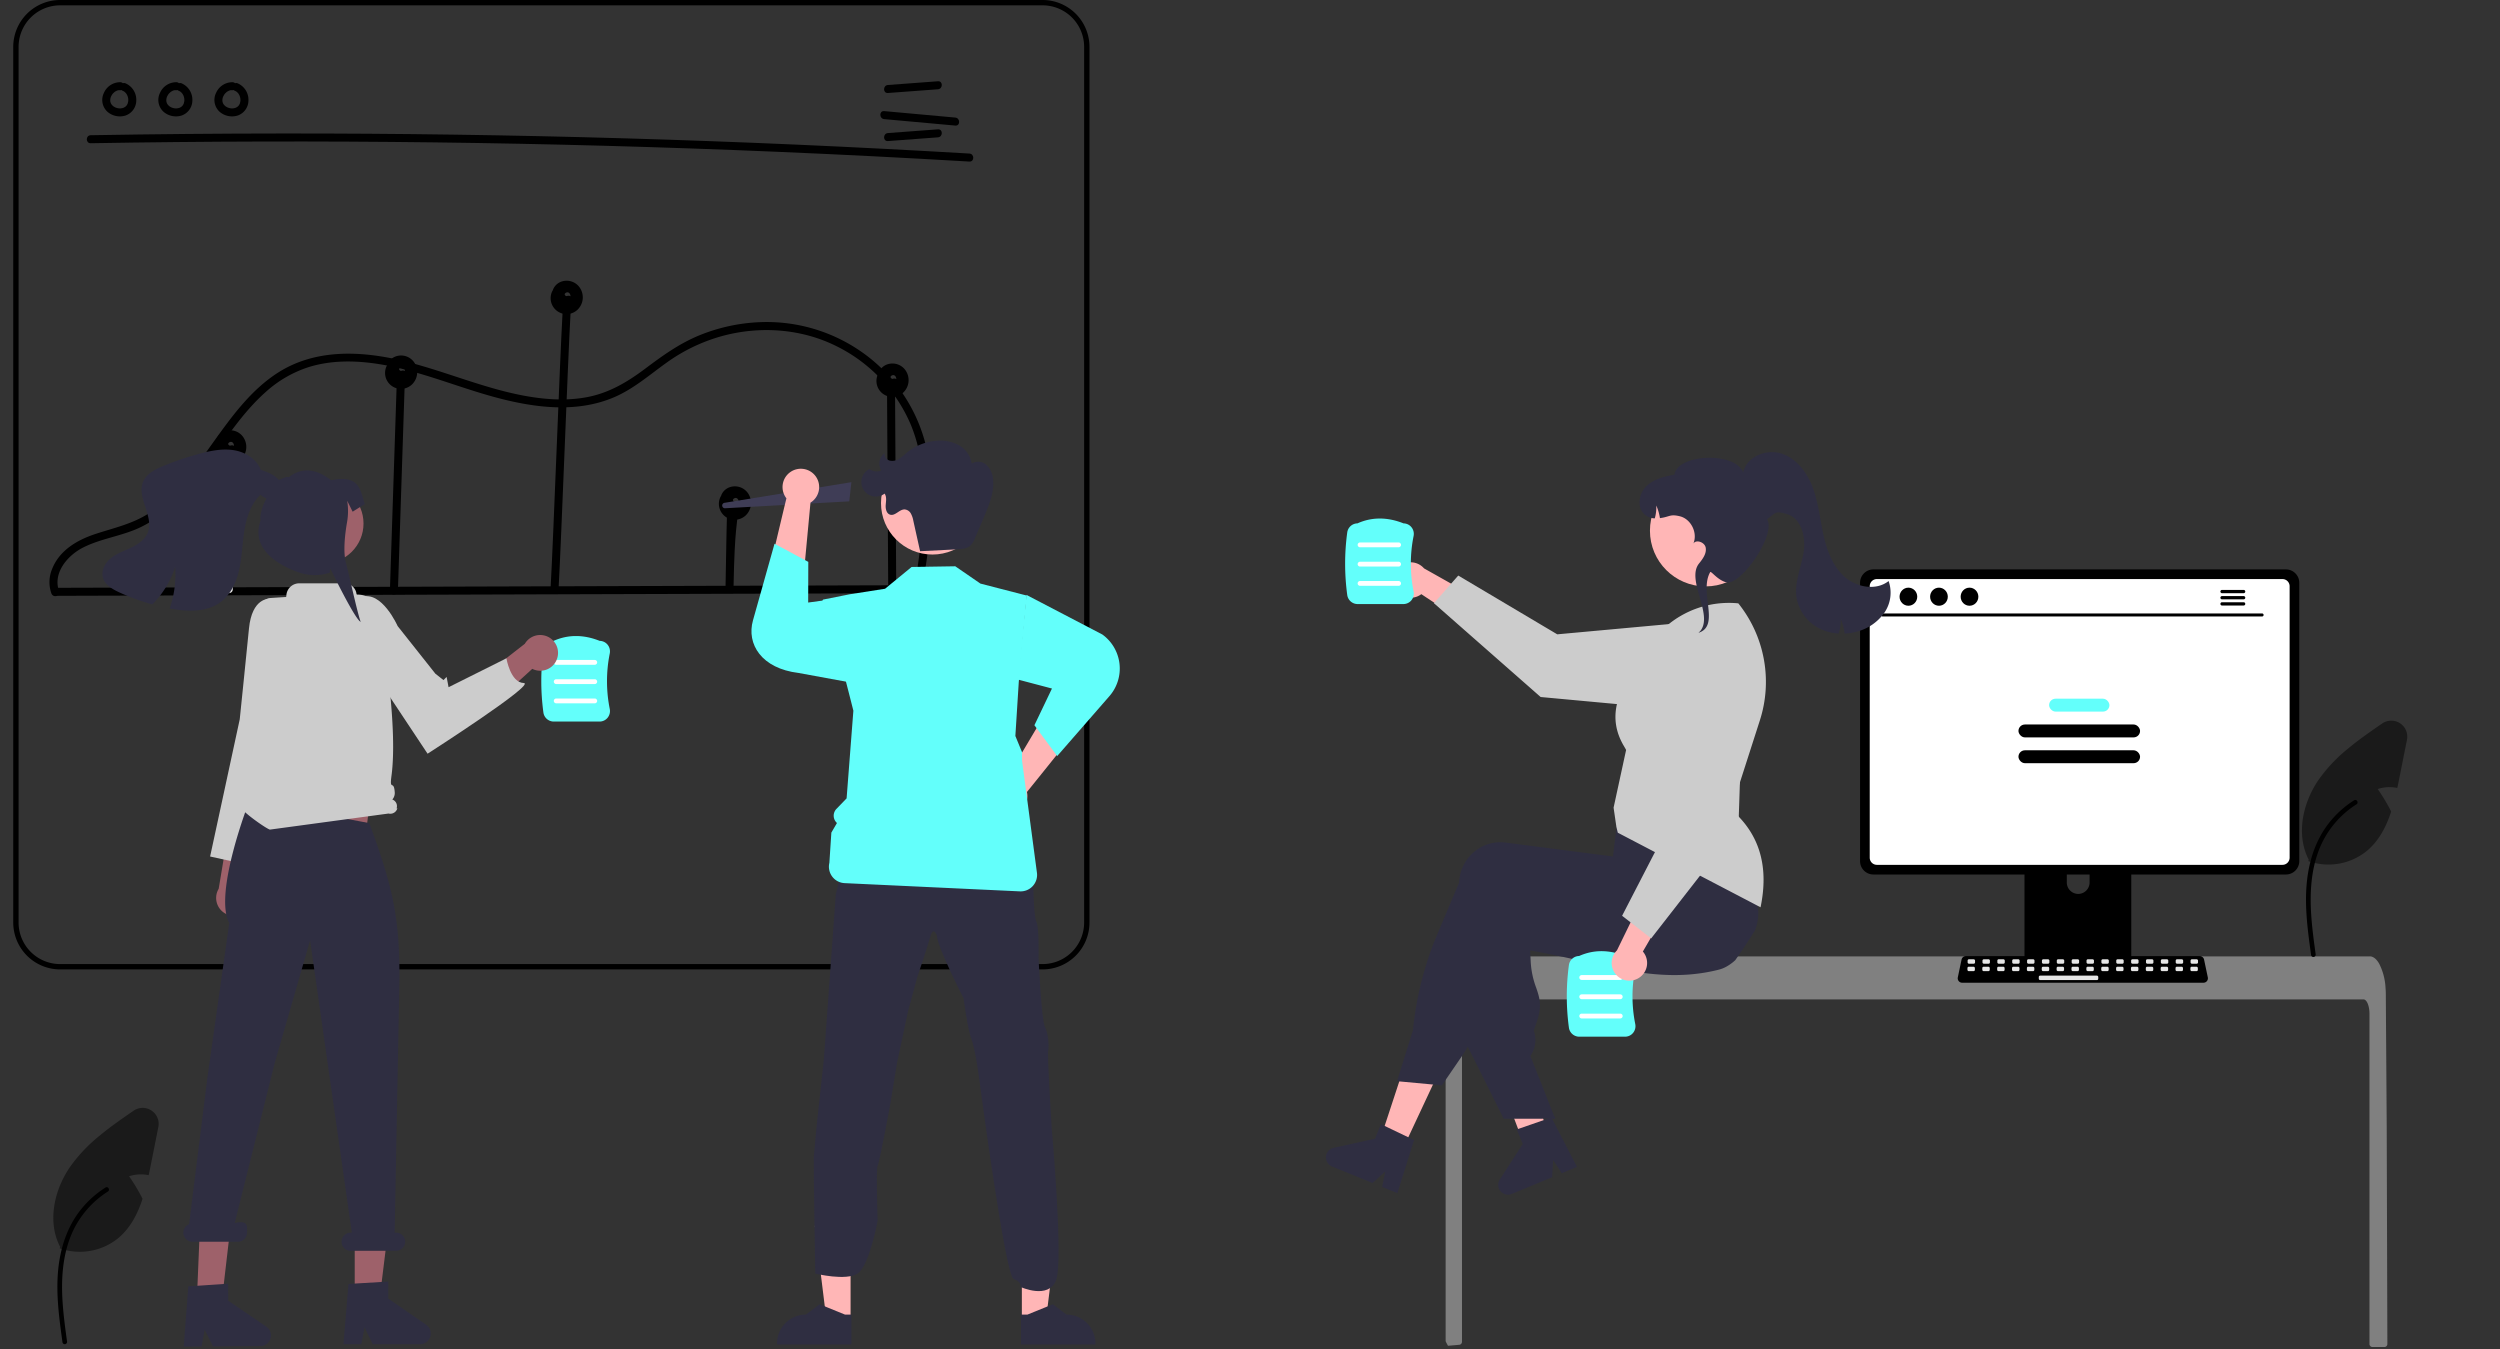 <?xml version="1.0" encoding="UTF-8" standalone="no"?>
<svg
   width="936.131"
   height="505.296"
   viewBox="0 0 936.131 505.296"
   role="img"
   artist="Katerina Limpitsouni"
   source="https://undraw.co/"
   version="1.1"
   id="svg126"
   sodipodi:docname="about_team.svg"
   inkscape:version="1.4.2 (ebf0e940d0, 2025-05-08)"
   xmlns:inkscape="http://www.inkscape.org/namespaces/inkscape"
   xmlns:sodipodi="http://sodipodi.sourceforge.net/DTD/sodipodi-0.dtd"
   xmlns="http://www.w3.org/2000/svg"
   xmlns:svg="http://www.w3.org/2000/svg">
  <rect x="0" y="0" width="936.131" height="505.296" fill="#333333" stroke="none"/>
  <defs
     id="defs126" />
  <sodipodi:namedview
     id="namedview126"
     pagecolor="#505050"
     bordercolor="#eeeeee"
     borderopacity="1"
     inkscape:showpageshadow="0"
     inkscape:pageopacity="0"
     inkscape:pagecheckerboard="0"
     inkscape:deskcolor="#505050"
     inkscape:zoom="0.40699417"
     inkscape:cx="590.91756"
     inkscape:cy="-378.3838"
     inkscape:window-width="1920"
     inkscape:window-height="1080"
     inkscape:window-x="0"
     inkscape:window-y="0"
     inkscape:window-maximized="1"
     inkscape:current-layer="svg126" />
  <path
     d="M191.229,619.359l-2.92,14.65c-.22,1.12-.45,2.26-.7,3.39a14.288,14.288,0,0,0-7.34.41,68.511,68.511,0,0,1,5.04,8.43c-1.84,5.67-4.54,10.91-9.06,14.7a22.72,22.72,0,0,1-21.95,3.86l.13-.58c-4.86-9.43-2.22-21.32,3.82-30.03a58.385,58.385,0,0,1,10.85-11.47c4.08-3.4,8.49-6.45,12.86-9.46A5.99,5.99,0,0,1,191.229,619.359Z"
     transform="translate(-131.934 -197.352)"
     fill="#e4e4e4"
     id="path1"
     style="fill:#1a1a1a" />
  <path
     id="b311a411-101b-4365-a37b-2cdfec47a637-1647"
     data-name="a4b268fa-75d0-4ac1-9d87-14bdca948464-2189"
     d="M155.339,700.049c-1.229-8.953-2.493-18.02-1.631-27.069.766-8.036,3.217-15.885,8.209-22.321a37.132,37.132,0,0,1,9.527-8.633c.953-.6,1.829.909.881,1.507a35.3,35.3,0,0,0-13.963,16.847c-3.04,7.732-3.528,16.161-3,24.374.317,4.967.988,9.9,1.665,14.83a.9.9,0,0,1-.61,1.074.878.878,0,0,1-1.074-.61Z"
     transform="translate(-131.934 -197.352)"
     fill="#f2f2f2"
     style="fill:#000000" />
  <path
     d="M165.887,250.986q64.256-1.117,128.526-.321,64.26.801,128.478,3.524,36.035,1.528,72.041,3.662c1.929.114,1.922-2.886,0-3q-64.153-3.796-128.4-5.681-64.238-1.88-128.513-1.837-36.067.024-72.131.654c-1.928.034-1.934,3.034,0,3Z"
     transform="translate(-131.934 -197.352)"
     fill="#e6e6e6"
     id="path2"
     style="fill:#000000" />
  <path
     d="M464.422,232.175l18.731-1.394c1.914-.142,1.929-3.144,0-3l-18.731,1.394c-1.914.142-1.929,3.144,0,3Z"
     transform="translate(-131.934 -197.352)"
     fill="#e6e6e6"
     id="path3"
     style="fill:#000000" />
  <path
     d="M464.422,250.175l18.731-1.394c1.914-.142,1.929-3.144,0-3l-18.731,1.394c-1.914.142-1.929,3.144,0,3Z"
     transform="translate(-131.934 -197.352)"
     fill="#e6e6e6"
     id="path4"
     style="fill:#000000" />
  <path
     d="M463.013,241.955,489.645,244.375c1.922.175,1.91-2.826,0-3L463.013,238.955c-1.922-.175-1.91,2.826,0,3Z"
     transform="translate(-131.934 -197.352)"
     fill="#e6e6e6"
     id="path5"
     style="fill:#000000" />
  <path
     d="M176.972,228.141a6.636,6.636,0,0,0-6.133,4.006,5.974,5.974,0,0,0,1.375,7.096,7.102,7.102,0,0,0,6.729,1.367,6.003,6.003,0,0,0,4.023-5.643,6.707,6.707,0,0,0-4.179-6.469,1.506,1.506,0,0,0-1.845,1.048,1.543,1.543,0,0,0,1.048,1.845c.261.101-.239-.129.005.004.1.055.203.104.301.162.084.05.164.104.245.157.28.183-.137-.134.042.03.155.142.309.281.45.439.053.059.262.225.1.109-.124-.088-.048-.068-0.0.003.036.054.075.106.111.16a5.346,5.346,0,0,1,.318.55c.022.044.042.089.065.132.042.082.103.103.004.001-.094-.098-.034-.091-.001.003.022.062.046.123.068.185a5.782,5.782,0,0,1,.177.617c.022.097.04.194.059.291.067.344-.01-.214.006.042.014.214.029.425.026.639q-.003.147-.013.294c-.003.049-.009.098-.012.146-.016.235-.016-.086.017-.108a2.77,2.77,0,0,0-.136.617c-.027.093-.059.184-.089.277-.104.322.098-.175-.013.045a5.487,5.487,0,0,1-.306.55c-.049.074-.233.242-.082.125.164-.127-.086.091-.139.148q-.102.108-.213.209a1.704,1.704,0,0,1-.149.129c-.01-.005.251-.174.11-.084-.178.114-.347.235-.535.334-.022.012-.262.123-.261.127-.01-.041.309-.112.09-.042-.046.015-.091.033-.137.048a4.9,4.9,0,0,1-.609.162c-.047.009-.097.014-.144.026-.155.04.148-.024.157-.018a1.308,1.308,0,0,0-.341.03,5.581,5.581,0,0,1-.639-0c-.049-.003-.098-.008-.148-.011-.114-.007-.198-.089-.046 0.0.117.069.108.019.004-.001-.049-.009-.097-.017-.146-.026a5.821,5.821,0,0,1-.624-.153c-.11-.034-.218-.073-.327-.111a.869.869,0,0,1-.138-.053c-.001-.012.281.134.132.054-.187-.101-.381-.186-.564-.296-.098-.059-.191-.123-.286-.186a.923.923,0,0,1-.119-.085c.003-.013.233.2.112.085-.152-.145-.315-.275-.459-.43-.033-.035-.064-.072-.097-.108l-.032-.036q-.122-.149-.005.001c.079.023.076.111 0-.003-.027-.04-.055-.08-.082-.12a3.134,3.134,0,0,1-.31-.554c.007-.006.13.361.036.084-.018-.052-.038-.104-.055-.156q-.052-.156-.091-.315c-.026-.105-.039-.214-.065-.319-.044-.177.026.139.018.132-.025-.025-.014-.178-.016-.215-.012-.235.015-.464.019-.698.003-.181-.015.141-.019.132a.508.508,0,0,1,.028-.159c.027-.123.052-.247.086-.369q.057-.21.131-.414c.019-.051.041-.101.058-.153.063-.188-.125.227-.021.058.143-.234.249-.487.401-.717.036-.055.254-.359.138-.206-.115.153.119-.137.163-.187.184-.205.4-.373.591-.569.113-.116-.079.057-.09.065.059-.042.117-.086.176-.127q.156-.108.32-.204c.123-.072.262-.126.381-.202.141-.09-.108.04-.112.042a1.116,1.116,0,0,1,.201-.077c.116-.041.621-.259.727-.191-.005-.003-.384.03-.077.011.072-.005.144-.012.217-.015.147-.006.293-.002.439.005a1.51,1.51,0,0,0,1.5-1.5,1.533,1.533,0,0,0-1.5-1.5Z"
     transform="translate(-131.934 -197.352)"
     fill="#e6e6e6"
     id="path6"
     style="fill:#000000" />
  <path
     d="M197.972,228.141a6.636,6.636,0,0,0-6.133,4.006,5.974,5.974,0,0,0,1.375,7.096,7.102,7.102,0,0,0,6.729,1.367,6.003,6.003,0,0,0,4.023-5.643,6.707,6.707,0,0,0-4.179-6.469,1.506,1.506,0,0,0-1.845,1.048,1.543,1.543,0,0,0,1.048,1.845c.261.101-.239-.129.005.004.1.055.203.104.301.162.084.05.164.104.245.157.28.183-.137-.134.042.03.155.142.309.281.45.439.053.059.262.225.1.109-.124-.088-.048-.068-0.0.003.036.054.075.106.111.16a5.346,5.346,0,0,1,.318.55c.022.044.042.089.065.132.042.082.103.103.004.001-.094-.098-.034-.091-.001.003.022.062.046.123.068.185a5.782,5.782,0,0,1,.177.617c.022.097.04.194.059.291.067.344-.01-.214.006.042.014.214.029.425.026.639q-.003.147-.013.294c-.003.049-.009.098-.012.146-.016.235-.016-.086.017-.108a2.77,2.77,0,0,0-.136.617c-.027.093-.059.184-.089.277-.104.322.098-.175-.013.045a5.487,5.487,0,0,1-.306.55c-.049.074-.233.242-.082.125.164-.127-.086.091-.139.148q-.102.108-.213.209a1.704,1.704,0,0,1-.149.129c-.01-.005.251-.174.11-.084-.178.114-.347.235-.535.334-.022.012-.262.123-.261.127-.01-.041.309-.112.09-.042-.046.015-.091.033-.137.048a4.9,4.9,0,0,1-.609.162c-.047.009-.097.014-.144.026-.155.04.148-.024.157-.018a1.308,1.308,0,0,0-.341.03,5.581,5.581,0,0,1-.639-0c-.049-.003-.098-.008-.148-.011-.114-.007-.198-.089-.046 0.0.117.069.108.019.004-.001-.049-.009-.097-.017-.146-.026a5.821,5.821,0,0,1-.624-.153c-.11-.034-.218-.073-.327-.111a.869.869,0,0,1-.138-.053c-.001-.012.281.134.132.054-.187-.101-.381-.186-.564-.296-.098-.059-.191-.123-.286-.186a.923.923,0,0,1-.119-.085c.003-.013.233.2.112.085-.152-.145-.315-.275-.459-.43-.033-.035-.064-.072-.097-.108l-.032-.036q-.122-.149-.005.001c.079.023.076.111 0-.003-.027-.04-.055-.08-.082-.12a3.134,3.134,0,0,1-.31-.554c.007-.006.13.361.036.084-.018-.052-.038-.104-.055-.156q-.052-.156-.091-.315c-.026-.105-.039-.214-.065-.319-.044-.177.026.139.018.132-.025-.025-.014-.178-.016-.215-.012-.235.015-.464.019-.698.003-.181-.015.141-.019.132a.508.508,0,0,1,.028-.159c.027-.123.052-.247.086-.369q.057-.21.131-.414c.019-.051.041-.101.058-.153.063-.188-.125.227-.021.058.143-.234.249-.487.401-.717.036-.055.254-.359.138-.206-.115.153.119-.137.163-.187.184-.205.4-.373.591-.569.113-.116-.079.057-.09.065.059-.042.117-.086.176-.127q.156-.108.32-.204c.123-.072.262-.126.381-.202.141-.09-.108.04-.112.042a1.116,1.116,0,0,1,.201-.077c.116-.041.621-.259.727-.191-.005-.003-.384.03-.077.011.072-.005.144-.012.217-.015.147-.006.293-.002.439.005a1.51,1.51,0,0,0,1.5-1.5,1.533,1.533,0,0,0-1.5-1.5Z"
     transform="translate(-131.934 -197.352)"
     fill="#e6e6e6"
     id="path7"
     style="fill:#000000" />
  <path
     d="M218.972,228.141a6.636,6.636,0,0,0-6.133,4.006,5.974,5.974,0,0,0,1.375,7.096,7.102,7.102,0,0,0,6.729,1.367,6.003,6.003,0,0,0,4.023-5.643,6.707,6.707,0,0,0-4.179-6.469,1.506,1.506,0,0,0-1.845,1.048,1.543,1.543,0,0,0,1.048,1.845c.261.101-.239-.129.005.004.1.055.203.104.301.162.084.05.164.104.245.157.28.183-.137-.134.042.03.155.142.309.281.45.439.053.059.262.225.1.109-.124-.088-.048-.068-0.0.003.036.054.075.106.111.16a5.346,5.346,0,0,1,.318.55c.022.044.042.089.065.132.042.082.103.103.004.001-.094-.098-.034-.091-.001.003.022.062.046.123.068.185a5.782,5.782,0,0,1,.177.617c.022.097.04.194.059.291.067.344-.01-.214.006.042.014.214.029.425.026.639q-.003.147-.013.294c-.003.049-.009.098-.012.146-.016.235-.016-.086.017-.108a2.77,2.77,0,0,0-.136.617c-.027.093-.059.184-.089.277-.104.322.098-.175-.013.045a5.487,5.487,0,0,1-.306.55c-.049.074-.233.242-.082.125.164-.127-.086.091-.139.148q-.102.108-.213.209a1.704,1.704,0,0,1-.149.129c-.01-.005.251-.174.11-.084-.178.114-.347.235-.535.334-.022.012-.262.123-.261.127-.01-.041.309-.112.09-.042-.046.015-.091.033-.137.048a4.9,4.9,0,0,1-.609.162c-.047.009-.097.014-.144.026-.155.04.148-.024.157-.018a1.308,1.308,0,0,0-.341.03,5.581,5.581,0,0,1-.639-0c-.049-.003-.098-.008-.148-.011-.114-.007-.198-.089-.046 0.0.117.069.108.019.004-.001-.049-.009-.097-.017-.146-.026a5.821,5.821,0,0,1-.624-.153c-.11-.034-.218-.073-.327-.111a.869.869,0,0,1-.138-.053c-.001-.012.281.134.132.054-.187-.101-.381-.186-.564-.296-.098-.059-.191-.123-.286-.186a.923.923,0,0,1-.119-.085c.003-.013.233.2.112.085-.152-.145-.315-.275-.459-.43-.033-.035-.064-.072-.097-.108l-.032-.036q-.122-.149-.005.001c.079.023.076.111 0-.003-.027-.04-.055-.08-.082-.12a3.134,3.134,0,0,1-.31-.554c.007-.006.13.361.036.084-.018-.052-.038-.104-.055-.156q-.052-.156-.091-.315c-.026-.105-.039-.214-.065-.319-.044-.177.026.139.018.132-.025-.025-.014-.178-.016-.215-.012-.235.015-.464.019-.698.003-.181-.015.141-.019.132a.508.508,0,0,1,.028-.159c.027-.123.052-.247.086-.369q.057-.21.131-.414c.019-.051.041-.101.058-.153.063-.188-.125.227-.021.058.143-.234.249-.487.401-.717.036-.055.254-.359.138-.206-.115.153.119-.137.163-.187.184-.205.4-.373.591-.569.113-.116-.079.057-.09.065.059-.042.117-.086.176-.127q.156-.108.32-.204c.123-.072.262-.126.381-.202.141-.09-.108.04-.112.042a1.116,1.116,0,0,1,.201-.077c.116-.041.621-.259.727-.191-.005-.003-.384.03-.077.011.072-.005.144-.012.217-.015.147-.006.293-.002.439.005a1.51,1.51,0,0,0,1.5-1.5,1.533,1.533,0,0,0-1.5-1.5Z"
     transform="translate(-131.934 -197.352)"
     fill="#e6e6e6"
     id="path8"
     style="fill:#000000" />
  <path
     d="M522.346,560.352H154.44a17.567,17.567,0,0,1-17.547-17.547V214.899a17.567,17.567,0,0,1,17.547-17.547H522.346a17.567,17.567,0,0,1,17.547,17.547V542.805A17.567,17.567,0,0,1,522.346,560.352Zm-367.905-361a15.565,15.565,0,0,0-15.547,15.547V542.805a15.565,15.565,0,0,0,15.547,15.547H522.346a15.565,15.565,0,0,0,15.547-15.547V214.899a15.565,15.565,0,0,0-15.547-15.547Z"
     transform="translate(-131.934 -197.352)"
     fill="#e6e6e6"
     id="path9"
     style="fill:#000000" />
  <path
     d="M153.831,420.458l129.379-.394,128.719-.392,72.611-.221a1.501,1.501,0,0,0,0-3l-129.379.394-128.719.392-72.611.221a1.501,1.501,0,0,0,0,3Z"
     transform="translate(-131.934 -197.352)"
     fill="#e6e6e6"
     id="path10"
     style="fill:#000000" />
  <path
     d="M219.1,418.026l.8-47.237c.033-1.931-2.967-1.932-3,0l-.8,47.237c-.033,1.931,2.967,1.932,3,0Z"
     transform="translate(-131.934 -197.352)"
     fill="#e6e6e6"
     id="path11" />
  <path
     d="M280.936,418.537l1.95-59.374.557-16.964c.063-1.931-2.937-1.929-3,0l-1.95,59.374-.557,16.964c-.063,1.931,2.937,1.929,3,0Z"
     transform="translate(-131.934 -197.352)"
     fill="#e6e6e6"
     id="path12"
     style="fill:#000000" />
  <path
     d="M342.604,314.053c-1.176,21.03-3.352,83.06-4.528,104.09-.108,1.929,2.892,1.923,3,0,1.176-21.03,3.352-83.06,4.528-104.09.108-1.929-2.892-1.923-3,0Z"
     transform="translate(-131.934 -197.352)"
     fill="#e6e6e6"
     id="path13"
     style="fill:#000000" />
  <path
     d="M403.976,397.041l-.368,20.213c-.035,1.931,2.965,1.931,3,0,.434-23.873,1.548-23.095,1.671-29.833.035-1.931-2.965-1.931-3,0C405.279,387.422,404.41,373.168,403.976,397.041Z"
     transform="translate(-131.934 -197.352)"
     fill="#e6e6e6"
     id="path14"
     style="fill:#000000" />
  <path
     d="M464.088,343.941l.339,56.709.097,16.238a1.501,1.501,0,0,0,3,0l-.339-56.709-.097-16.238a1.501,1.501,0,0,0-3,0Z"
     transform="translate(-131.934 -197.352)"
     fill="#e6e6e6"
     id="path15"
     style="fill:#000000" />
  <path
     d="M154.072,418.77c-2.483-6.824,3.115-13.387,8.866-16.336,6.891-3.533,14.818-4.334,21.782-7.74,10.382-5.078,17.944-14.192,24.673-23.314,6.926-9.389,13.263-19.466,22.063-27.268a44.194,44.194,0,0,1,16.069-9.299c7.502-2.341,15.459-2.502,23.211-1.558,16.019,1.95,30.868,8.566,46.324,12.771,14.572,3.965,30.628,6.194,44.931.029,7.267-3.132,13.209-8.386,19.592-12.932a65.296,65.296,0,0,1,20.408-9.845c14.358-3.993,30.038-2.926,43.405,3.823a58.243,58.243,0,0,1,27.47,28.992c6.337,15.138,5.512,32.056,3.442,47.99-.535,4.119-1.172,8.224-1.816,12.327-.296,1.889,2.594,2.702,2.893.798,2.578-16.431,5.148-33.382,1.94-49.916A60.456,60.456,0,0,0,456.995,330.915a62.044,62.044,0,0,0-40.911-12.911,67.079,67.079,0,0,0-22.474,4.998c-7.419,3.069-13.702,7.618-20.084,12.404-6.561,4.921-13.325,8.991-21.471,10.596-7.902,1.557-16.121.973-23.988-.497-16.232-3.033-31.363-9.985-47.457-13.547-14.912-3.3-31.003-3.63-44.355,4.794-10.271,6.48-17.529,16.54-24.495,26.254-6.904,9.629-13.896,19.925-23.992,26.503-6.159,4.012-13.082,5.493-19.971,7.749-6.907,2.262-13.538,6.079-16.355,13.155a12.794,12.794,0,0,0-.262,9.154c.655,1.8,3.555,1.023,2.893-.798Z"
     transform="translate(-131.934 -197.352)"
     fill="#e6e6e6"
     id="path16"
     style="fill:#000000" />
  <polygon
     points="86.171 166.905 86.167 166.907 86.175 166.905 86.171 166.905"
     fill="#e6e6e6"
     id="polygon16" />
  <path
     d="M223.307,361.498a5.962,5.962,0,0,0-7.223-2.673,5.247,5.247,0,0,0-2.989,2.783c-.057.136-.091.279-.138.419-.065.105-.143.2-.201.31a5.958,5.958,0,0,0,9.291,7.118A6.416,6.416,0,0,0,223.307,361.498Zm-3.757,2.548c.012.076.008.145,0,0Zm-.382-.868c-.015-.017-.013-.015,0,0Zm-1.683.677c-.023-.035-.025-.04,0,0Zm.399.338c.095.032.057.026,0,0Zm.178.085.039-.018a.05.05,0,0,1-.028-.006l.001-0.0.031.004.006-.003-.018-.004c.015-.001.017.002.018.004.178-.082.058-.042-.046-.01l-.007-.002a.681.681,0,0,0-.206-.066c-.007-.004-.014-.006-.02-.01-.057-.041-.348-.268-.078-.03-.059-.052-.117-.103-.172-.158a.783.783,0,0,1-.088-.108q-.053-.091-.103-.183l-.005-.033c-.004-.028-.008-.039-.011-.056.002-.017.004-.036.007-.053a.646.646,0,0,0,.038-.168l.012-.015c.043-.06.081-.13.122-.193-.217.33.085-.036.108-.083.004-.008-.003-.004-.001-.009.009-.005.006-.002.017-.008.067-.04.131-.084.2-.122.081-.045.402-.136.07-.041.076-.022.148-.049.225-.069.014-.004.126-.019.186-.03.053-.001.104-.003.11-.003.025 0.0.05.003.075.004-.055.007.19.06.262.071.01.008.016.014.03.024.061.045.136.085.201.127-.29-.188.004.015.059.07.033.033.064.068.095.103a.809.809,0,0,1,.077.106c.048.087.098.175.148.261l.014.022a.083.083,0,0,0-0.0.008,2.372,2.372,0,0,0,.115.408.333.333,0,0,1,.006.034c.005.076.011.152.011.229l-.001.015A1.643,1.643,0,0,0,218.061,364.277Z"
     transform="translate(-131.934 -197.352)"
     fill="#e6e6e6"
     id="path17"
     style="fill:#000000" />
  <path
     d="M218.115,364.255c.004.001 0.0.001-.001.001Z"
     transform="translate(-131.934 -197.352)"
     fill="#e6e6e6"
     id="path18" />
  <path
     d="M218.113,364.255l.001 0Z"
     transform="translate(-131.934 -197.352)"
     fill="#e6e6e6"
     id="path19" />
  <path
     d="M218.114,364.257l-.005.001C218.115,364.258,218.113,364.257,218.114,364.257Z"
     transform="translate(-131.934 -197.352)"
     fill="#e6e6e6"
     id="path20" />
  <polygon
     points="86.177 166.902 86.177 166.902 86.179 166.903 86.177 166.902"
     fill="#e6e6e6"
     id="polygon20" />
  <polygon
     points="150.171 138.905 150.167 138.907 150.175 138.905 150.171 138.905"
     fill="#e6e6e6"
     id="polygon21" />
  <path
     d="M287.307,333.498a5.962,5.962,0,0,0-7.223-2.673,5.247,5.247,0,0,0-2.989,2.783c-.057.136-.091.279-.138.419-.065.105-.143.2-.201.31a5.958,5.958,0,0,0,9.291,7.118A6.416,6.416,0,0,0,287.307,333.498Zm-3.757,2.548c.012.076.008.145,0,0Zm-.382-.868c-.015-.017-.013-.015,0,0Zm-1.683.677c-.023-.035-.025-.04,0,0Zm.399.338c.095.032.057.026,0,0Zm.178.085.039-.018a.05.05,0,0,1-.028-.006l.001-0.0.031.004.006-.003-.018-.004c.015-.001.017.002.018.004.178-.082.058-.042-.046-.01l-.007-.002a.681.681,0,0,0-.206-.066c-.007-.004-.014-.006-.02-.01-.057-.041-.348-.268-.078-.03-.059-.052-.117-.103-.172-.158a.783.783,0,0,1-.088-.108q-.053-.091-.103-.183l-.005-.033c-.004-.028-.008-.039-.011-.056.002-.017.004-.036.007-.053a.646.646,0,0,0,.038-.168l.012-.015c.043-.06.081-.13.122-.193-.217.33.085-.036.108-.083.004-.008-.003-.004-.001-.009.009-.005.006-.002.017-.008.067-.04.131-.084.2-.122.081-.045.402-.136.07-.041.076-.022.148-.049.225-.069.014-.004.126-.019.186-.03.053-.001.104-.003.11-.003.025 0.0.05.003.075.004-.055.007.19.06.262.071.01.008.016.014.03.024.061.045.136.085.201.127-.29-.188.004.015.059.07.033.033.064.068.095.103a.809.809,0,0,1,.077.106c.048.087.098.175.148.261l.014.022a.083.083,0,0,0-0.0.008,2.372,2.372,0,0,0,.115.408.333.333,0,0,1,.006.034c.005.076.011.152.011.229l-.001.015A1.643,1.643,0,0,0,282.061,336.277Z"
     transform="translate(-131.934 -197.352)"
     fill="#e6e6e6"
     id="path21"
     style="fill:#000000" />
  <path
     d="M282.114,336.257l-.005.001C282.115,336.258,282.113,336.257,282.114,336.257Z"
     transform="translate(-131.934 -197.352)"
     fill="#e6e6e6"
     id="path22" />
  <polygon
     points="150.177 138.902 150.177 138.902 150.179 138.903 150.177 138.902"
     fill="#e6e6e6"
     id="polygon22" />
  <path
     d="M282.115,336.255c.004.001 0.0.001-.001.001Z"
     transform="translate(-131.934 -197.352)"
     fill="#e6e6e6"
     id="path23" />
  <path
     d="M282.113,336.255l.001 0Z"
     transform="translate(-131.934 -197.352)"
     fill="#e6e6e6"
     id="path24" />
  <polygon
     points="212.177 152.902 212.177 152.902 212.179 152.903 212.177 152.902"
     fill="#e6e6e6"
     id="polygon24" />
  <path
     d="M349.307,305.498a5.962,5.962,0,0,0-7.223-2.673,5.247,5.247,0,0,0-2.989,2.783c-.057.136-.091.279-.138.419-.065.105-.143.2-.201.31a5.958,5.958,0,0,0,9.291,7.118A6.416,6.416,0,0,0,349.307,305.498Zm-3.757,2.548c.012.076.008.145,0,0Zm-.382-.868c-.015-.017-.013-.015,0,0Zm-1.683.677c-.023-.035-.025-.04,0,0Zm.399.338c.095.032.057.026,0,0Zm.178.085.039-.018a.05.05,0,0,1-.028-.006l.001-0.0.031.004.006-.003-.018-.004c.015-.001.017.002.018.004.178-.082.058-.042-.046-.01l-.007-.002a.681.681,0,0,0-.206-.066c-.007-.004-.014-.006-.02-.01-.057-.041-.348-.268-.078-.03-.059-.052-.117-.103-.172-.158a.783.783,0,0,1-.088-.108q-.053-.091-.103-.183l-.005-.033c-.004-.028-.008-.039-.011-.056.002-.017.004-.036.007-.053a.646.646,0,0,0,.038-.168l.012-.015c.043-.06.081-.13.122-.193-.217.33.085-.036.108-.083.004-.008-.003-.004-.001-.009.009-.005.006-.002.017-.008.067-.04.131-.084.2-.122.081-.045.402-.136.07-.041.076-.022.148-.049.225-.069.014-.004.126-.019.186-.03.053-.001.104-.003.11-.003.025 0.0.05.003.075.004-.055.007.19.06.262.071.01.008.016.014.03.024.061.045.136.085.201.127-.29-.188.004.015.059.07.033.033.064.068.095.103a.809.809,0,0,1,.077.106c.048.087.098.175.148.261l.014.022a.083.083,0,0,0-0.0.008,2.372,2.372,0,0,0,.115.408.333.333,0,0,1,.006.034c.005.076.011.152.011.229l-.001.015A1.643,1.643,0,0,0,344.061,308.277Z"
     transform="translate(-131.934 -197.352)"
     fill="#e6e6e6"
     id="path25"
     style="fill:#000000" />
  <polygon
     points="212.171 152.905 212.167 152.907 212.175 152.905 212.171 152.905"
     fill="#e6e6e6"
     id="polygon25" />
  <path
     d="M344.113,350.255l.001 0Z"
     transform="translate(-131.934 -197.352)"
     fill="#e6e6e6"
     id="path26" />
  <path
     d="M344.114,350.257l-.005.001C344.115,350.258,344.113,350.257,344.114,350.257Z"
     transform="translate(-131.934 -197.352)"
     fill="#e6e6e6"
     id="path27" />
  <path
     d="M344.115,350.255c.004.001 0.0.001-.001.001Z"
     transform="translate(-131.934 -197.352)"
     fill="#e6e6e6"
     id="path28" />
  <path
     d="M412.307,382.498a5.962,5.962,0,0,0-7.223-2.673,5.247,5.247,0,0,0-2.989,2.783c-.057.136-.091.279-.138.419-.065.105-.143.2-.201.31a5.958,5.958,0,0,0,9.291,7.118A6.416,6.416,0,0,0,412.307,382.498Zm-3.757,2.548c.012.076.008.145,0,0Zm-.382-.868c-.015-.017-.013-.015,0,0Zm-1.683.677c-.023-.035-.025-.04,0,0Zm.399.338c.095.032.057.026,0,0Zm.178.085.039-.018a.05.05,0,0,1-.028-.006l.001-0.0.031.004.006-.003-.018-.004c.015-.001.017.002.018.004.178-.082.058-.042-.046-.01l-.007-.002a.681.681,0,0,0-.206-.066c-.007-.004-.014-.006-.02-.01-.057-.041-.348-.268-.078-.03-.059-.052-.117-.103-.172-.158a.783.783,0,0,1-.088-.108q-.053-.091-.103-.183l-.005-.033c-.004-.028-.008-.039-.011-.056.002-.017.004-.036.007-.053a.646.646,0,0,0,.038-.168l.012-.015c.043-.06.081-.13.122-.193-.217.33.085-.036.108-.083.004-.008-.003-.004-.001-.009.009-.005.006-.002.017-.008.067-.04.131-.084.2-.122.081-.045.402-.136.07-.041.076-.022.148-.049.225-.069.014-.004.126-.019.186-.03.053-.001.104-.003.11-.003.025 0.0.05.003.075.004-.055.007.19.06.262.071.01.008.016.014.03.024.061.045.136.085.201.127-.29-.188.004.015.059.07.033.033.064.068.095.103a.809.809,0,0,1,.077.106c.048.087.098.175.148.261l.014.022a.083.083,0,0,0-0.0.008,2.372,2.372,0,0,0,.115.408.333.333,0,0,1,.006.034c.005.076.011.152.011.229l-.001.015A1.643,1.643,0,0,0,407.061,385.277Z"
     transform="translate(-131.934 -197.352)"
     fill="#e6e6e6"
     id="path29"
     style="fill:#000000" />
  <polygon
     points="275.171 121.905 275.167 121.907 275.175 121.905 275.171 121.905"
     fill="#e6e6e6"
     id="polygon29" />
  <path
     d="M407.113,319.255l.001 0Z"
     transform="translate(-131.934 -197.352)"
     fill="#e6e6e6"
     id="path30" />
  <path
     d="M407.114,319.257l-.005.001C407.115,319.258,407.113,319.257,407.114,319.257Z"
     transform="translate(-131.934 -197.352)"
     fill="#e6e6e6"
     id="path31" />
  <path
     d="M407.115,319.255c.004.001 0.0.001-.001.001Z"
     transform="translate(-131.934 -197.352)"
     fill="#e6e6e6"
     id="path32" />
  <polygon
     points="275.177 121.902 275.177 121.902 275.179 121.903 275.177 121.902"
     fill="#e6e6e6"
     id="polygon32" />
  <path
     d="M466.113,339.255l.001 0Z"
     transform="translate(-131.934 -197.352)"
     fill="#e6e6e6"
     id="path33" />
  <path
     d="M471.307,336.498a5.962,5.962,0,0,0-7.223-2.673,5.247,5.247,0,0,0-2.989,2.783c-.057.136-.091.279-.138.419-.065.105-.143.2-.201.31a5.958,5.958,0,0,0,9.291,7.118A6.416,6.416,0,0,0,471.307,336.498Zm-3.757,2.548c.012.076.008.145,0,0Zm-.382-.868c-.015-.017-.013-.015,0,0Zm-1.683.677c-.023-.035-.025-.04,0,0Zm.399.338c.095.032.057.026,0,0Zm.178.085.039-.018a.05.05,0,0,1-.028-.006l.001-0.0.031.004.006-.003-.018-.004c.015-.001.017.002.018.004.178-.082.058-.042-.046-.01l-.007-.002a.681.681,0,0,0-.206-.066c-.007-.004-.014-.006-.02-.01-.057-.041-.348-.268-.078-.03-.059-.052-.117-.103-.172-.158a.783.783,0,0,1-.088-.108q-.053-.091-.103-.183l-.005-.033c-.004-.028-.008-.039-.011-.056.002-.017.004-.036.007-.053a.646.646,0,0,0,.038-.168l.012-.015c.043-.06.081-.13.122-.193-.217.33.085-.036.108-.083.004-.008-.003-.004-.001-.009.009-.005.006-.002.017-.008.067-.04.131-.084.2-.122.081-.045.402-.136.07-.041.076-.022.148-.049.225-.069.014-.004.126-.019.186-.03.053-.001.104-.003.11-.003.025 0.0.05.003.075.004-.055.007.19.06.262.071.01.008.016.014.03.024.061.045.136.085.201.127-.29-.188.004.015.059.07.033.033.064.068.095.103a.809.809,0,0,1,.077.106c.048.087.098.175.148.261l.014.022a.083.083,0,0,0-0.0.008,2.372,2.372,0,0,0,.115.408.333.333,0,0,1,.006.034c.005.076.011.152.011.229l-.001.015A1.643,1.643,0,0,0,466.061,339.277Z"
     transform="translate(-131.934 -197.352)"
     fill="#e6e6e6"
     id="path34"
     style="fill:#000000" />
  <polygon
     points="334.171 141.905 334.167 141.907 334.175 141.905 334.171 141.905"
     fill="#e6e6e6"
     id="polygon34" />
  <polygon
     points="334.177 141.902 334.177 141.902 334.179 141.903 334.177 141.902"
     fill="#e6e6e6"
     id="polygon35" />
  <path
     d="M466.115,339.255c.004.001 0.0.001-.001.001Z"
     transform="translate(-131.934 -197.352)"
     fill="#e6e6e6"
     id="path35" />
  <path
     d="M466.114,339.257l-.005.001C466.115,339.258,466.113,339.257,466.114,339.257Z"
     transform="translate(-131.934 -197.352)"
     fill="#e6e6e6"
     id="path36" />
  <path
     d="M449.938,385.085l-46.497,2.584a1.025,1.025,0,0,1-.222-2.035l47.525-7.733Z"
     transform="translate(-131.934 -197.352)"
     fill="#3f3d56"
     id="path37" />
  <path
     d="M509.028,488.601l17.522-29.478,12.951,6.117s-22.315,27.872-23.026,28.673a6.857,6.857,0,1,1-7.446-5.312Z"
     transform="translate(-131.934 -197.352)"
     fill="#ffb6b6"
     id="path38" />
  <path
     d="M516.317,420.126l28.388,14.811a15.716,15.716,0,0,1,2.66,23.079l-19.57,22.449-8.526-11.553,6.571-13.74-12.724-3.355Z"
     transform="translate(-131.934 -197.352)"
     fill="#63fffb"
     id="path39" />
  <path
     d="M435.42,385.567,432.222,419.71l-14.322.024s8.217-34.746,8.516-35.775a6.857,6.857,0,1,1,9.004,1.608Z"
     transform="translate(-131.934 -197.352)"
     fill="#ffb6b6"
     id="path40" />
  <path
     d="M463.929,455.389l-32.965-6.045c-13.881-1.669-19.578-10.803-17.073-19.712l8.061-28.67,12.654,6.784-.049,15.23,17.713-2.422Z"
     transform="translate(-131.934 -197.352)"
     fill="#63fffb"
     id="path41" />
  <polygon
     points="318.501 493.992 309.437 493.992 305.125 459.03 318.503 459.03 318.501 493.992"
     fill="#ffb6b6"
     id="polygon41" />
  <path
     d="M450.755,700.8l-27.873-.001v-.352a10.85,10.85,0,0,1,10.849-10.849h.001l5.091-3.863,9.499,3.863,2.433 0Z"
     transform="translate(-131.934 -197.352)"
     fill="#2f2e41"
     id="path42" />
  <polygon
     points="382.636 493.992 391.7 493.992 396.012 459.03 382.634 459.03 382.636 493.992"
     fill="#ffb6b6"
     id="polygon42" />
  <path
     d="M514.251,700.8l27.873-.001v-.352a10.85,10.85,0,0,0-10.849-10.849h-.001l-5.091-3.863-9.499,3.863-2.433 0Z"
     transform="translate(-131.934 -197.352)"
     fill="#2f2e41"
     id="path43" />
  <path
     d="M436.661,630.69c.134-1.995,1.198-13.028,1.198-13.028l2.549-23.398,4.493-62.022,4.005-16.302,19.826,7.723,16.087-7.712,19.121,6.112,14.889,5.583s.025,2.39.14,5.277c.153,3.78.421,8.413,1.058,9.618,1.064,2.129.797,13.557.797,13.557s1.058,23.251,2.39,25.8,1.6,7.859,1.198,8.923,1.332,28.987,1.332,28.987,4.449,49.413,1.658,56.864-13.341,2.57-13.341,2.57.51-1.989-2.549-2.926-12.378-71.002-12.378-71.002-1.734-14.366-3.327-18.483-3.059-15.685-3.059-15.685-9.841-19.146-9.968-23.404c0,0-1.287-3.984-2.505.402s-4.806,14.889-4.806,14.889l-3.499,12.9L467.853,595.208l-2.664,16.227s-3.99,21.536-4.627,22.467,0,20.606,0,20.606-3.085,16.756-7.444,19.682-15.91.046-15.91.046S436.527,632.685,436.661,630.69Z"
     transform="translate(-131.934 -197.352)"
     fill="#2f2e41"
     id="path44" />
  <path
     d="M451.481,463.484l-2.533,32.818-3.806,3.939a3.67,3.67,0,0,0,.192,5.286h0l-2.097,3.596-.742,11.33a6.158,6.158,0,0,0,5.699,7.59l65.632,3.083a6.158,6.158,0,0,0,6.394-6.962l-5.581-42.014V479.009l-2.498-6.067,1.284-20.324,2.987-32.259-17.362-4.485-9.414-6.477-16.355.26-9.924,8.15L450.125,419.88l-10.007,1.989-1.275,2.77,2.549-.554,9.241,36.041Z"
     transform="translate(-131.934 -197.352)"
     fill="#63fffb"
     id="path45" />
  <circle
     cx="349.158"
     cy="188.382"
     r="19.266"
     fill="#ffb6b6"
     id="circle45" />
  <path
     d="M476.447,403.757l13.92-.71c1.784-.091,3.73-.248,5.028-1.476a7.616,7.616,0,0,0,1.578-2.621c1.287-2.989,2.574-5.978,3.828-8.982,1.735-4.154,3.438-8.54,2.995-13.02a8.285,8.285,0,0,0-2.408-5.431,4.599,4.599,0,0,0-5.59-.566,9.452,9.452,0,0,0-4.692-6.813,14.486,14.486,0,0,0-8.262-1.752,19.941,19.941,0,0,0-11.356,4.476,24.65,24.65,0,0,1-2.897,2.296,4.548,4.548,0,0,1-3.536.654,2.559,2.559,0,0,1-1.878-2.789,4.923,4.923,0,0,0-1.259,6.5,4.543,4.543,0,0,1-4.44-.525,5.428,5.428,0,1,0,5.693,9.188c.845,1.183.53,2.791.42,4.241s.279,3.251,1.676,3.652c1.889.542,3.42-2.002,5.385-1.975a2.956,2.956,0,0,1,2.344,1.51,8.724,8.724,0,0,1,.938,2.739l2.515,11.324"
     transform="translate(-131.934 -197.352)"
     fill="#2f2e41"
     id="path46" />
  <path
     d="M1019.191,576.989c0-2.983-1.002-5.405-2.232-5.41H681.615c-1.236.006-2.232,2.427-2.238,5.41V699.798a1.115,1.115,0,0,1-1.007,1.11q-1.35.13-2.7.241c-.022,0-.045.006-.067.006-.49.044-.98.078-1.469.117h-.006q-.378-.699-.747-1.41a1.119,1.119,0,0,1-.127-.517V569.97c0-.824.033-1.653.089-2.471a31.661,31.661,0,0,1,.417-3.351c.941-5.171,3.067-8.672,5.483-8.683h340.081a2.606,2.606,0,0,1,1.024.217,3.993,3.993,0,0,1,1.263.885,7.831,7.831,0,0,1,1.241,1.698,22.343,22.343,0,0,1,2.343,8.867c0,.033.006.067.006.1.078.902.117,1.82.111,2.738l.078,11.928.05,7.113.15,22.32.056,7.926.245,81.375h0a1.113,1.113,0,0,1-1.113,1.113h-4.475a1.113,1.113,0,0,1-1.113-1.113Z"
     transform="translate(-131.934 -197.352)"
     fill="#e6e6e6"
     id="path47"
     style="fill:#808080" />
  <path
     d="M928.068,499.652h-36.134a1.928,1.928,0,0,0-1.925,1.93v57.081h39.989V501.582A1.929,1.929,0,0,0,928.068,499.652ZM910.122,532.085a4.287,4.287,0,0,1-4.267-4.267v-6.584a4.267,4.267,0,0,1,8.534,0v6.584a4.287,4.287,0,0,1-4.267,4.267Z"
     transform="translate(-131.934 -197.352)"
     fill="#ccc"
     id="path48"
     style="fill:#000000" />
  <path
     d="M889.884,556.837v5.507a1.079,1.079,0,0,0,1.077,1.077h38.084a1.082,1.082,0,0,0,1.077-1.077v-5.507Z"
     transform="translate(-131.934 -197.352)"
     fill="#3f3d56"
     id="path49" />
  <path
     d="M987.902,410.571H833.443a5.014,5.014,0,0,0-5.006,5.006V519.806a5.011,5.011,0,0,0,5.006,5.006H987.902a5.011,5.011,0,0,0,5.006-5.006V415.577A5.014,5.014,0,0,0,987.902,410.571Z"
     transform="translate(-131.934 -197.352)"
     fill="#e6e6e6"
     id="path50"
     style="fill:#000000" />
  <path
     d="M986.613,414.186H834.734a2.683,2.683,0,0,0-2.677,2.683V518.515a2.682,2.682,0,0,0,2.677,2.677H986.613a2.682,2.682,0,0,0,2.677-2.677V416.869A2.683,2.683,0,0,0,986.613,414.186Z"
     transform="translate(-131.934 -197.352)"
     fill="#fff"
     id="path51" />
  <path
     d="M957.029,565.337H866.67a1.662,1.662,0,0,1-1.627-2.005l1.402-6.659a1.669,1.669,0,0,1,1.626-1.32h87.556a1.669,1.669,0,0,1,1.626,1.32l1.402,6.659a1.662,1.662,0,0,1-1.627,2.005Z"
     transform="translate(-131.934 -197.352)"
     fill="#ccc"
     id="path52"
     style="fill:#000000" />
  <rect
     x="736.779"
     y="359.201"
     width="2.783"
     height="1.67"
     rx="0.488"
     fill="#e6e6e6"
     id="rect52" />
  <rect
     x="742.345"
     y="359.201"
     width="2.783"
     height="1.67"
     rx="0.488"
     fill="#e6e6e6"
     id="rect53" />
  <rect
     x="747.911"
     y="359.201"
     width="2.783"
     height="1.67"
     rx="0.488"
     fill="#e6e6e6"
     id="rect54" />
  <rect
     x="753.477"
     y="359.201"
     width="2.783"
     height="1.67"
     rx="0.488"
     fill="#e6e6e6"
     id="rect55" />
  <rect
     x="759.043"
     y="359.201"
     width="2.783"
     height="1.67"
     rx="0.488"
     fill="#e6e6e6"
     id="rect56" />
  <rect
     x="764.609"
     y="359.201"
     width="2.783"
     height="1.67"
     rx="0.488"
     fill="#e6e6e6"
     id="rect57" />
  <rect
     x="770.175"
     y="359.201"
     width="2.783"
     height="1.67"
     rx="0.488"
     fill="#e6e6e6"
     id="rect58" />
  <rect
     x="775.741"
     y="359.201"
     width="2.783"
     height="1.67"
     rx="0.488"
     fill="#e6e6e6"
     id="rect59" />
  <rect
     x="781.307"
     y="359.201"
     width="2.783"
     height="1.67"
     rx="0.488"
     fill="#e6e6e6"
     id="rect60" />
  <rect
     x="786.873"
     y="359.201"
     width="2.783"
     height="1.67"
     rx="0.488"
     fill="#e6e6e6"
     id="rect61" />
  <rect
     x="792.439"
     y="359.201"
     width="2.783"
     height="1.67"
     rx="0.488"
     fill="#e6e6e6"
     id="rect62" />
  <rect
     x="798.005"
     y="359.201"
     width="2.783"
     height="1.67"
     rx="0.488"
     fill="#e6e6e6"
     id="rect63" />
  <rect
     x="803.571"
     y="359.201"
     width="2.783"
     height="1.67"
     rx="0.488"
     fill="#e6e6e6"
     id="rect64" />
  <rect
     x="809.137"
     y="359.201"
     width="2.783"
     height="1.67"
     rx="0.488"
     fill="#e6e6e6"
     id="rect65" />
  <rect
     x="814.703"
     y="359.201"
     width="2.783"
     height="1.67"
     rx="0.488"
     fill="#e6e6e6"
     id="rect66" />
  <rect
     x="820.269"
     y="359.201"
     width="2.783"
     height="1.67"
     rx="0.488"
     fill="#e6e6e6"
     id="rect67" />
  <rect
     x="736.713"
     y="361.984"
     width="2.783"
     height="1.67"
     rx="0.488"
     fill="#e6e6e6"
     id="rect68" />
  <rect
     x="742.279"
     y="361.984"
     width="2.783"
     height="1.67"
     rx="0.488"
     fill="#e6e6e6"
     id="rect69" />
  <rect
     x="747.845"
     y="361.984"
     width="2.783"
     height="1.67"
     rx="0.488"
     fill="#e6e6e6"
     id="rect70" />
  <rect
     x="753.411"
     y="361.984"
     width="2.783"
     height="1.67"
     rx="0.488"
     fill="#e6e6e6"
     id="rect71" />
  <rect
     x="758.977"
     y="361.984"
     width="2.783"
     height="1.67"
     rx="0.488"
     fill="#e6e6e6"
     id="rect72" />
  <rect
     x="764.543"
     y="361.984"
     width="2.783"
     height="1.67"
     rx="0.488"
     fill="#e6e6e6"
     id="rect73" />
  <rect
     x="770.109"
     y="361.984"
     width="2.783"
     height="1.67"
     rx="0.488"
     fill="#e6e6e6"
     id="rect74" />
  <rect
     x="775.675"
     y="361.984"
     width="2.783"
     height="1.67"
     rx="0.488"
     fill="#e6e6e6"
     id="rect75" />
  <rect
     x="781.241"
     y="361.984"
     width="2.783"
     height="1.67"
     rx="0.488"
     fill="#e6e6e6"
     id="rect76" />
  <rect
     x="786.807"
     y="361.984"
     width="2.783"
     height="1.67"
     rx="0.488"
     fill="#e6e6e6"
     id="rect77" />
  <rect
     x="792.373"
     y="361.984"
     width="2.783"
     height="1.67"
     rx="0.488"
     fill="#e6e6e6"
     id="rect78" />
  <rect
     x="797.939"
     y="361.984"
     width="2.783"
     height="1.67"
     rx="0.488"
     fill="#e6e6e6"
     id="rect79" />
  <rect
     x="803.505"
     y="361.984"
     width="2.783"
     height="1.67"
     rx="0.488"
     fill="#e6e6e6"
     id="rect80" />
  <rect
     x="809.071"
     y="361.984"
     width="2.783"
     height="1.67"
     rx="0.488"
     fill="#e6e6e6"
     id="rect81" />
  <rect
     x="814.637"
     y="361.984"
     width="2.783"
     height="1.67"
     rx="0.488"
     fill="#e6e6e6"
     id="rect82" />
  <rect
     x="820.203"
     y="361.984"
     width="2.783"
     height="1.67"
     rx="0.488"
     fill="#e6e6e6"
     id="rect83" />
  <rect
     x="763.43"
     y="365.324"
     width="22.264"
     height="1.67"
     rx="0.488"
     fill="#e6e6e6"
     id="rect84" />
  <path
     d="M978.978,428.191H836.866a.565.565,0,0,1,0-1.13H978.978a.565.565,0,0,1,0,1.13Z"
     transform="translate(-131.934 -197.352)"
     fill="#cacaca"
     id="path84"
     style="fill:#000000" />
  <ellipse
     cx="714.605"
     cy="223.437"
     rx="3.312"
     ry="3.386"
     fill="#ccc"
     id="ellipse84"
     style="fill:#000000" />
  <ellipse
     cx="726.047"
     cy="223.437"
     rx="3.312"
     ry="3.386"
     fill="#ccc"
     id="ellipse85"
     style="fill:#000000" />
  <ellipse
     cx="737.488"
     cy="223.437"
     rx="3.312"
     ry="3.386"
     fill="#ccc"
     id="ellipse86"
     style="fill:#000000" />
  <path
     d="M972.089,418.243H963.962a.616.616,0,0,0,0,1.231h8.127a.616.616,0,0,0,0-1.231Z"
     transform="translate(-131.934 -197.352)"
     fill="#ccc"
     id="path86"
     style="fill:#000000" />
  <path
     d="M972.089,420.553H963.962a.616.616,0,0,0,0,1.231h8.127a.616.616,0,0,0,0-1.231Z"
     transform="translate(-131.934 -197.352)"
     fill="#ccc"
     id="path87"
     style="fill:#000000" />
  <path
     d="M972.089,422.86H963.962a.616.616,0,0,0,0,1.231h8.127a.616.616,0,0,0,0-1.231Z"
     transform="translate(-131.934 -197.352)"
     fill="#ccc"
     id="path88"
     style="fill:#000000" />
  <rect
     x="767.289"
     y="261.629"
     width="22.588"
     height="4.83"
     rx="2.415"
     fill="#63fffb"
     id="rect88" />
  <rect
     x="755.817"
     y="271.289"
     width="45.531"
     height="4.83"
     rx="2.415"
     fill="#e6e6e6"
     id="rect89"
     style="fill:#000000" />
  <rect
     x="755.817"
     y="280.949"
     width="45.531"
     height="4.83"
     rx="2.415"
     fill="#e6e6e6"
     id="rect90"
     style="fill:#000000" />
  <polygon
     points="524.726 431.447 516.54 427.531 527.785 393.314 539.867 399.092 524.726 431.447"
     fill="#ffb6b6"
     id="polygon90" />
  <path
     d="M711.543,623.282c-.595.373-1.191.74-1.792,1.106-1.197.734-2.405,1.455-3.614,2.165-.607.355-1.221.71-1.828,1.058v.018l-.036.006-.012.006-.926.229-1.329-3.512-.613-1.617-.866-2.291-1.587-4.191-8.358-22.068,12.994-3.205.487,1.99h.006l.24.986,4.54,18.412.926,3.764.03.114.559,2.249.481,1.948.535,2.177Z"
     transform="translate(-131.934 -197.352)"
     fill="#ffb6b6"
     id="path90" />
  <path
     d="M789.059,545.784c-.824,1.323-1.666,2.64-2.513,3.945q-2.363,3.644-4.853,7.18c0,.006-.006.006-.012.012a16.976,16.976,0,0,1-3.187,2.327c-.048.036-.102.06-.15.09a11.749,11.749,0,0,1-2.682,1.076c-.337.084-.679.168-1.016.253-1.215.289-2.417.535-3.614.752-2.129.379-4.233.649-6.326.818-.168.018-.337.03-.505.042-8.605.631-16.981-.385-25.724-2.05-4.317-.818-8.725-1.798-13.289-2.814-1.491-.337-2.988-.667-4.504-.998-.114-.024-.235-.054-.355-.078-2.165-.475-4.365-.944-6.62-1.407-2.838-.583-5.767-1.148-8.809-1.684l.216,4.287a32.268,32.268,0,0,0,2.032,9.639c1.299,3.8,2.327,6.807.156,13.066L706.258,583.27a10.35,10.35,0,0,1-1.064,9.158l-.21.319,8.725,22.074.565,1.431h-4.468l-5.496.006H694.996l-13.439-26.963-.643-1.287v-.066l1.389-51.815c.018-.457.054-.92.114-1.377a15.753,15.753,0,0,1,5.995-10.607,15.171,15.171,0,0,1,11.299-3.091l4.6.595,9.398,1.215,6.62.86.132.018,19.524,2.526,1.401-5.712.259-.096,8.22-3.013,28.43-10.421.072-.024,1.87-.685.222.361c.066.108.132.216.192.325a55.728,55.728,0,0,1,4.492,10.427,163.683,163.683,0,0,1,4.72,18.021q.081.397.144.722l.018.066c.018.102.03.168.036.186A16.818,16.818,0,0,1,789.059,545.784Z"
     transform="translate(-131.934 -197.352)"
     fill="#2f2e41"
     id="path91" />
  <path
     d="M790.259,526.689c-.09-.385-.204-.776-.325-1.155a82.27,82.27,0,0,0-3.331-8.43c-1.419-3.127-3.121-6.476-5.147-10.102q-1.47-2.634-3.163-5.478-.848-1.425-1.762-2.904a1.53,1.53,0,0,0-.078-.132l-.174-.289-28.129,3.764-10.475,1.401-.625,5.219-.15,1.293c-.006,0-.006,0,0,.006l-.421,3.524v.006l-.559,4.654-.048-.006-15.544-2.014-16.019-2.075-8.605-1.112a15.162,15.162,0,0,0-11.299,3.091,15.761,15.761,0,0,0-5.995,10.607c-.054.421-.09.854-.108,1.281l-8.118,19.236a124.108,124.108,0,0,0-9.176,36.103l-5.953,19.031.848.078,12.615,1.173,3.331.313,7.336-10.709c.836-1.221,1.63-2.477,2.369-3.764a57.167,57.167,0,0,0,3.241-6.518l15.869-37.762q1.84.316,3.644.601,8.343,1.353,16.019,2.207c16.638,1.858,31.046,2.002,43.871.427q5.403-.658,10.445-1.732,1.849-.388,3.65-.836c.283-.066.559-.132.836-.204a15.345,15.345,0,0,0,10.733-10.03A15.657,15.657,0,0,0,790.259,526.689Z"
     transform="translate(-131.934 -197.352)"
     fill="#2f2e41"
     id="path92" />
  <path
     d="M659.276,623.211l-8.857-4.245-1.389-.667-2.219,5.448-15.49,3.409a3.675,3.675,0,0,0-.601,6.993l15.135,6.175,4.804-4.323-1.179,5.803,5.7,2.327,6.248-19.885Z"
     transform="translate(-131.934 -197.352)"
     fill="#2f2e41"
     id="path93" />
  <polygon
     points="581.774 417.469 582.34 418.9 581.774 418.9 581.774 417.469"
     fill="#2f2e41"
     id="polygon93" />
  <path
     d="M710.624,616.558l-9.281,3.216-1.457.503,2.257,5.432-8.608,13.322a3.675,3.675,0,0,0,4.493,5.392l15.1-6.261.372-6.453,3.245,4.952,5.688-2.357-9.552-18.526Z"
     transform="translate(-131.934 -197.352)"
     fill="#2f2e41"
     id="path94" />
  <path
     d="M654.294,417.601a6.592,6.592,0,0,0,9.857,2.234L683.667,432.791l.037-12.172L665.166,410.182a6.627,6.627,0,0,0-10.872,7.419Z"
     transform="translate(-131.934 -197.352)"
     fill="#ffb6b6"
     id="path95" />
  <path
     d="M668.874,423.227l9.105-10.359,37.074,22.009,49.146-4.501a16.619,16.619,0,0,1,18.063,18.081h0a16.637,16.637,0,0,1-18.08,15.016l-55.35-5.123Z"
     transform="translate(-131.934 -197.352)"
     fill="#ccc"
     id="path96" />
  <path
     d="M782.94,423.387l-.085-.107h0a35.907,35.907,0,0,0-34.752,18.007l-4.171,7.347c-13.491,16.493-3.688,27.867-3.101,29.559l-4.683,21.591,1.05,7.226.524,2.147L791.176,537.087c3.043-14.622.101-27.083-10.987-36.601L790.917,467.108A47.02,47.02,0,0,0,782.94,423.387Z"
     transform="translate(-131.934 -197.352)"
     fill="#ccc"
     id="path97" />
  <path
     d="M740.438,585.544h-17.146a3.917,3.917,0,0,1-3.875-3.367,87.18,87.18,0,0,1,0-23.48,3.917,3.917,0,0,1,3.81-3.366c5.395-2.418,11.204-2.418,17.271-0a3.872,3.872,0,0,1,2.946,1.421,3.961,3.961,0,0,1,.817,3.302,52.71,52.71,0,0,0,0,20.768,3.961,3.961,0,0,1-.817,3.302A3.871,3.871,0,0,1,740.438,585.544Z"
     transform="translate(-131.934 -197.352)"
     fill="#63fffb"
     id="path98" />
  <path
     d="M738.642,564.282h-14.431a.902.902,0,1,1,0-1.804h14.431a.902.902,0,1,1,0,1.804Z"
     transform="translate(-131.934 -197.352)"
     fill="#fff"
     id="path99" />
  <path
     d="M738.642,571.498h-14.431a.902.902,0,1,1,0-1.804h14.431a.902.902,0,1,1,0,1.804Z"
     transform="translate(-131.934 -197.352)"
     fill="#fff"
     id="path100" />
  <path
     d="M738.642,578.714h-14.431a.902.902,0,1,1,0-1.804h14.431a.902.902,0,1,1,0,1.804Z"
     transform="translate(-131.934 -197.352)"
     fill="#fff"
     id="path101" />
  <path
     d="M657.438,423.544h-17.146a3.917,3.917,0,0,1-3.875-3.367,87.18,87.18,0,0,1,0-23.48,3.917,3.917,0,0,1,3.81-3.366c5.395-2.418,11.204-2.418,17.271-0a3.872,3.872,0,0,1,2.946,1.421,3.961,3.961,0,0,1,.817,3.302,52.71,52.71,0,0,0,0,20.768,3.961,3.961,0,0,1-.817,3.302A3.871,3.871,0,0,1,657.438,423.544Z"
     transform="translate(-131.934 -197.352)"
     fill="#63fffb"
     id="path102" />
  <path
     d="M655.642,402.282h-14.431a.902.902,0,1,1,0-1.804h14.431a.902.902,0,1,1,0,1.804Z"
     transform="translate(-131.934 -197.352)"
     fill="#fff"
     id="path103" />
  <path
     d="M655.642,409.498h-14.431a.902.902,0,1,1,0-1.804h14.431a.902.902,0,1,1,0,1.804Z"
     transform="translate(-131.934 -197.352)"
     fill="#fff"
     id="path104" />
  <path
     d="M655.642,416.714h-14.431a.902.902,0,1,1,0-1.804h14.431a.902.902,0,1,1,0,1.804Z"
     transform="translate(-131.934 -197.352)"
     fill="#fff"
     id="path105" />
  <path
     d="M356.438,467.544h-17.146a3.917,3.917,0,0,1-3.875-3.367,87.18,87.18,0,0,1,0-23.48,3.917,3.917,0,0,1,3.81-3.366c5.395-2.418,11.204-2.418,17.271-0a3.872,3.872,0,0,1,2.946,1.421,3.961,3.961,0,0,1,.817,3.302,52.71,52.71,0,0,0,0,20.768,3.961,3.961,0,0,1-.817,3.302A3.871,3.871,0,0,1,356.438,467.544Z"
     transform="translate(-131.934 -197.352)"
     fill="#63fffb"
     id="path106" />
  <path
     d="M354.642,446.282h-14.431a.902.902,0,1,1,0-1.804h14.431a.902.902,0,1,1,0,1.804Z"
     transform="translate(-131.934 -197.352)"
     fill="#fff"
     id="path107" />
  <path
     d="M354.642,453.498h-14.431a.902.902,0,1,1,0-1.804h14.431a.902.902,0,1,1,0,1.804Z"
     transform="translate(-131.934 -197.352)"
     fill="#fff"
     id="path108" />
  <path
     d="M354.642,460.714h-14.431a.902.902,0,1,1,0-1.804h14.431a.902.902,0,1,1,0,1.804Z"
     transform="translate(-131.934 -197.352)"
     fill="#fff"
     id="path109" />
  <path
     d="M745.462,563.626a6.592,6.592,0,0,0,1.646-9.973l11.775-20.25-12.153.685-9.318,19.125a6.627,6.627,0,0,0,8.051,10.413Z"
     transform="translate(-131.934 -197.352)"
     fill="#ffb6b6"
     id="path110" />
  <path
     d="M750.213,548.738l-10.881-8.475,19.771-38.315-7.408-48.792a16.619,16.619,0,0,1,16.977-19.104h0a16.637,16.637,0,0,1,16.062,17.157l-1.83,55.557Z"
     transform="translate(-131.934 -197.352)"
     fill="#ccc"
     id="path111" />
  <path
     d="M224.32,538.27a6.646,6.646,0,0,0-.924-10.149l10.582-52.56-11.686,3.752-8.47,50.839a6.682,6.682,0,0,0,10.498,8.119Z"
     transform="translate(-131.934 -197.352)"
     fill="#9e616a"
     id="path112" />
  <path
     d="M239.945,427.066l-7.251-5.473s-6.396-.453-7.529,11.082-3.459,34.014-3.459,34.014l-11.095,51.386,15.358,3.371,11.883-55.455,7.129-16.468Z"
     transform="translate(-131.934 -197.352)"
     fill="#ccc"
     id="path113" />
  <polygon
     points="96.057 313.623 136.914 312.942 140.319 285.023 96.057 285.023 96.057 313.623"
     fill="#9e616a"
     id="polygon113" />
  <polygon
     points="132.828 485.427 142.26 485.427 146.747 449.046 132.826 449.047 132.828 485.427"
     fill="#9e616a"
     id="polygon114" />
  <polygon
     points="73.738 486.301 83.17 486.234 87.402 449.823 75.135 452.637 73.738 486.301"
     fill="#9e616a"
     id="polygon115" />
  <polygon
     points="103.238 260.98 101.101 266.536 101.528 272.093 143.355 286.58 141.28 262.262 136.578 256.705 103.238 260.98"
     fill="#ffb6b6"
     id="polygon116" />
  <circle
     cx="121.182"
     cy="196.036"
     r="14.939"
     fill="#9e616a"
     id="circle116" />
  <path
     d="M262.423,678.126l14.91-.89v6.388l14.175,9.79a3.99,3.99,0,0,1-2.267,7.274H271.49l-3.06-6.319-1.195,6.319h-6.693Z"
     transform="translate(-131.934 -197.352)"
     fill="#2f2e41"
     id="path116" />
  <path
     d="M202.446,679.022l14.904-.994.045,6.388,14.244,9.691a3.99,3.99,0,0,1-2.216,7.29l-17.751.124-3.104-6.297-1.15,6.327-6.693.047Z"
     transform="translate(-131.934 -197.352)"
     fill="#2f2e41"
     id="path117" />
  <path
     d="M202.737,655.759l6.868-54.898,8.171-57.881c-5.984-11.113,7.49-45.624,7.49-45.624l1.902.091,43.05,8.122-.009-.041c8.805,24.016,11.722,35.88,11.24,61.455l-1.735,91.935h.544a3.405,3.405,0,0,1,0,6.81H263.236a3.405,3.405,0,1,1,0-6.81h.439L248.049,549.45l-13.248,45.963L219.82,655.337c5.448-1.362,4.602,1.794,4.602,3.581a3.405,3.405,0,0,1-3.405,3.405H203.993a3.401,3.401,0,0,1-1.256-6.564Z"
     transform="translate(-131.934 -197.352)"
     fill="#2f2e41"
     id="path118" />
  <path
     d="M221.915,499.144l1.362-13.619a2.715,2.715,0,0,1,2.455-2.039c.567-6.488,2.955-34.476,3.098-35.696l.006-.052,1.086-23.192a3.43,3.43,0,0,1,3.202-3.262l5.734-.375a.303.303,0,0,0,.293-.303,4.822,4.822,0,0,1,4.822-4.822h16.977a4.515,4.515,0,0,1,4.478,3.952.3.3,0,0,0,.305.27l.002,0a8.066,8.066,0,0,1,8.114,6.69c2.321,13.504,6.972,44.153,4.673,61.192-.801,5.932.925,1.234,1.228,6.197a3.653,3.653,0,0,1-.909,2.649,2.634,2.634,0,0,1,1.585,3.348l.298-.074a2.724,2.724,0,0,1-3.307,1.975L233,508C231.541,507.632,221.548,500.603,221.915,499.144Z"
     transform="translate(-131.934 -197.352)"
     fill="#ccc"
     id="path119" />
  <path
     d="M340.6,443.772a6.646,6.646,0,0,1-9.36,4.031l-17.171,15.67L311.789,451.414l16.666-12.993a6.682,6.682,0,0,1,12.145,5.351Z"
     transform="translate(-131.934 -197.352)"
     fill="#9e616a"
     id="path120" />
  <path
     d="M280.836,431.794s-5.987-13.531-13.549-10.841-3.658,15.818-3.658,15.818l28.411,42.811s40.979-26.288,35.996-26.473-6.474-9.249-6.474-9.249L299.904,454.682l-.733-3.852-1.175,1.175-3.031-2.386Z"
     transform="translate(-131.934 -197.352)"
     fill="#ccc"
     id="path121" />
  <circle
     cx="638.683"
     cy="198.721"
     r="20.857"
     fill="#ffb6b6"
     id="circle121" />
  <path
     d="M837.554,426.764a18.088,18.088,0,0,1-9.943,7,20.797,20.797,0,0,1-4.95.841,18.715,18.715,0,0,0-1.471-5.499,15.451,15.451,0,0,1-.763,5.486,18.388,18.388,0,0,1-7.236-1.939,15.945,15.945,0,0,1-8.531-11.444c-.884-5.705,1.703-11.307,2.638-17.003.939-5.696-.824-12.911-6.4-14.408-4.246-1.141-3.77-.648-7.3,1.973,3.672,5.429-9.891,25.326-15.441,23.591-3.138-.981-5.147-3.86-5.795-3.86-4.362,7.515,3.852,20.177-4.427,22.806l.682-.682c4.997-6.147-5.447-19.156-.45-25.302,1.394-1.72,2.878-3.757,2.466-5.932-.39-2.067-3.672-3.161-4.632-1.463,1.729-3.959-.824-9.243-5.048-10.26-3.753-.905-3.685.21-7.45.695a18.69,18.69,0,0,0-1.368-4.723,15.323,15.323,0,0,1-.562,4.813,6.043,6.043,0,0,1-3.654-1.321c-3.071-2.475-2.449-7.674.292-10.509,2.745-2.835,6.824-3.856,10.715-4.517,1.131-7.875,22.86-8.697,25.74-.828,1.227-5.876,8.583-8.926,14.3-7.103s9.685,7.163,11.774,12.791c2.089,5.623,2.672,11.675,3.959,17.535s3.461,11.826,7.939,15.819c4.478,3.989,11.774,5.31,16.492,1.604A13.208,13.208,0,0,1,837.554,426.764Z"
     transform="translate(-131.934 -197.352)"
     fill="#2f2e41"
     id="path122" />
  <path
     d="M1033.229,474.359l-2.92,14.65c-.22,1.12-.45,2.26-.7,3.39a14.288,14.288,0,0,0-7.34.41,68.511,68.511,0,0,1,5.04,8.43c-1.84,5.67-4.54,10.91-9.06,14.7a22.72,22.72,0,0,1-21.95,3.86l.13-.58c-4.86-9.43-2.22-21.32,3.82-30.03a58.385,58.385,0,0,1,10.85-11.47c4.08-3.4,8.49-6.45,12.86-9.46A5.99,5.99,0,0,1,1033.229,474.359Z"
     transform="translate(-131.934 -197.352)"
     fill="#e4e4e4"
     id="path123"
     style="fill:#1a1a1a;fill-opacity:1" />
  <path
     id="a7585634-9c2c-4d81-a429-c019b32aabf2-1648"
     data-name="a4b268fa-75d0-4ac1-9d87-14bdca948464-2189"
     d="M997.339,555.049c-1.229-8.953-2.493-18.02-1.631-27.069.766-8.036,3.217-15.885,8.209-22.321a37.132,37.132,0,0,1,9.527-8.633c.953-.6,1.829.909.881,1.507a35.3,35.3,0,0,0-13.963,16.847c-3.04,7.732-3.528,16.161-3,24.374.317,4.967.988,9.9,1.665,14.83a.9.9,0,0,1-.61,1.074.878.878,0,0,1-1.074-.61Z"
     transform="translate(-131.934 -197.352)"
     fill="#f2f2f2"
     style="fill:#000000" />
  <path
     d="M235.534,384.241c-2.291,1.1-4.856-.555-6.834-2.194l.708.611c-3.496,3.401-5.13,8.295-5.929,13.112-.799,4.812-.889,9.733-1.895,14.511-1.007,4.773-3.097,9.569-7,12.492-5.229,3.916-12.441,3.664-18.858,2.464-.085-.017-.165-.031-.251-.048a39.176,39.176,0,0,0,2.064-15.531,35.621,35.621,0,0,1-8.551,14.016,81.771,81.771,0,0,1-12.418-4.525c-2.595-1.194-5.389-2.828-6.109-5.593-.722-2.744.955-5.623,3.196-7.356s4.993-2.637,7.547-3.872c2.55-1.229,5.073-2.981,6.094-5.625,2.355-6.084-4.353-13.065-1.739-19.046,1.289-2.941,4.447-4.541,7.415-5.774a108.825,108.825,0,0,1,13.926-4.697c4.163-1.098,8.51-1.952,12.751-1.232s8.396,3.299,9.922,7.327c2.547.861,5.251,1.831,6.885,3.975C238.092,379.397,237.96,383.079,235.534,384.241Z"
     transform="translate(-131.934 -197.352)"
     fill="#2f2e41"
     id="path125" />
  <path
     d="M255.921,377.191c-6.554-5.174-11.854-4.291-15.942-1.076-.687-.765-3.612,1.339-4.602,1.037l-3.582,6.724c-1.843,3.253-2.599,6.573-2.301,8.441-3.39,9.508,4.65,15.928,14.157,19.319a18.143,18.143,0,0,0,11.765.17l.117-1.62.72,1.328s8.692,17.897,10.746,18.701c-1.246-3.233-4.533-18.599-5.451-21.801-1.258-4.358-.399-11.281.341-15.526a24.057,24.057,0,0,0,.071-7.917l-.018-.115,2.034,4.105,4.563-2.869C266.794,381.012,266.759,374.936,255.921,377.191Z"
     transform="translate(-131.934 -197.352)"
     fill="#2f2e41"
     id="path126" />
</svg>
